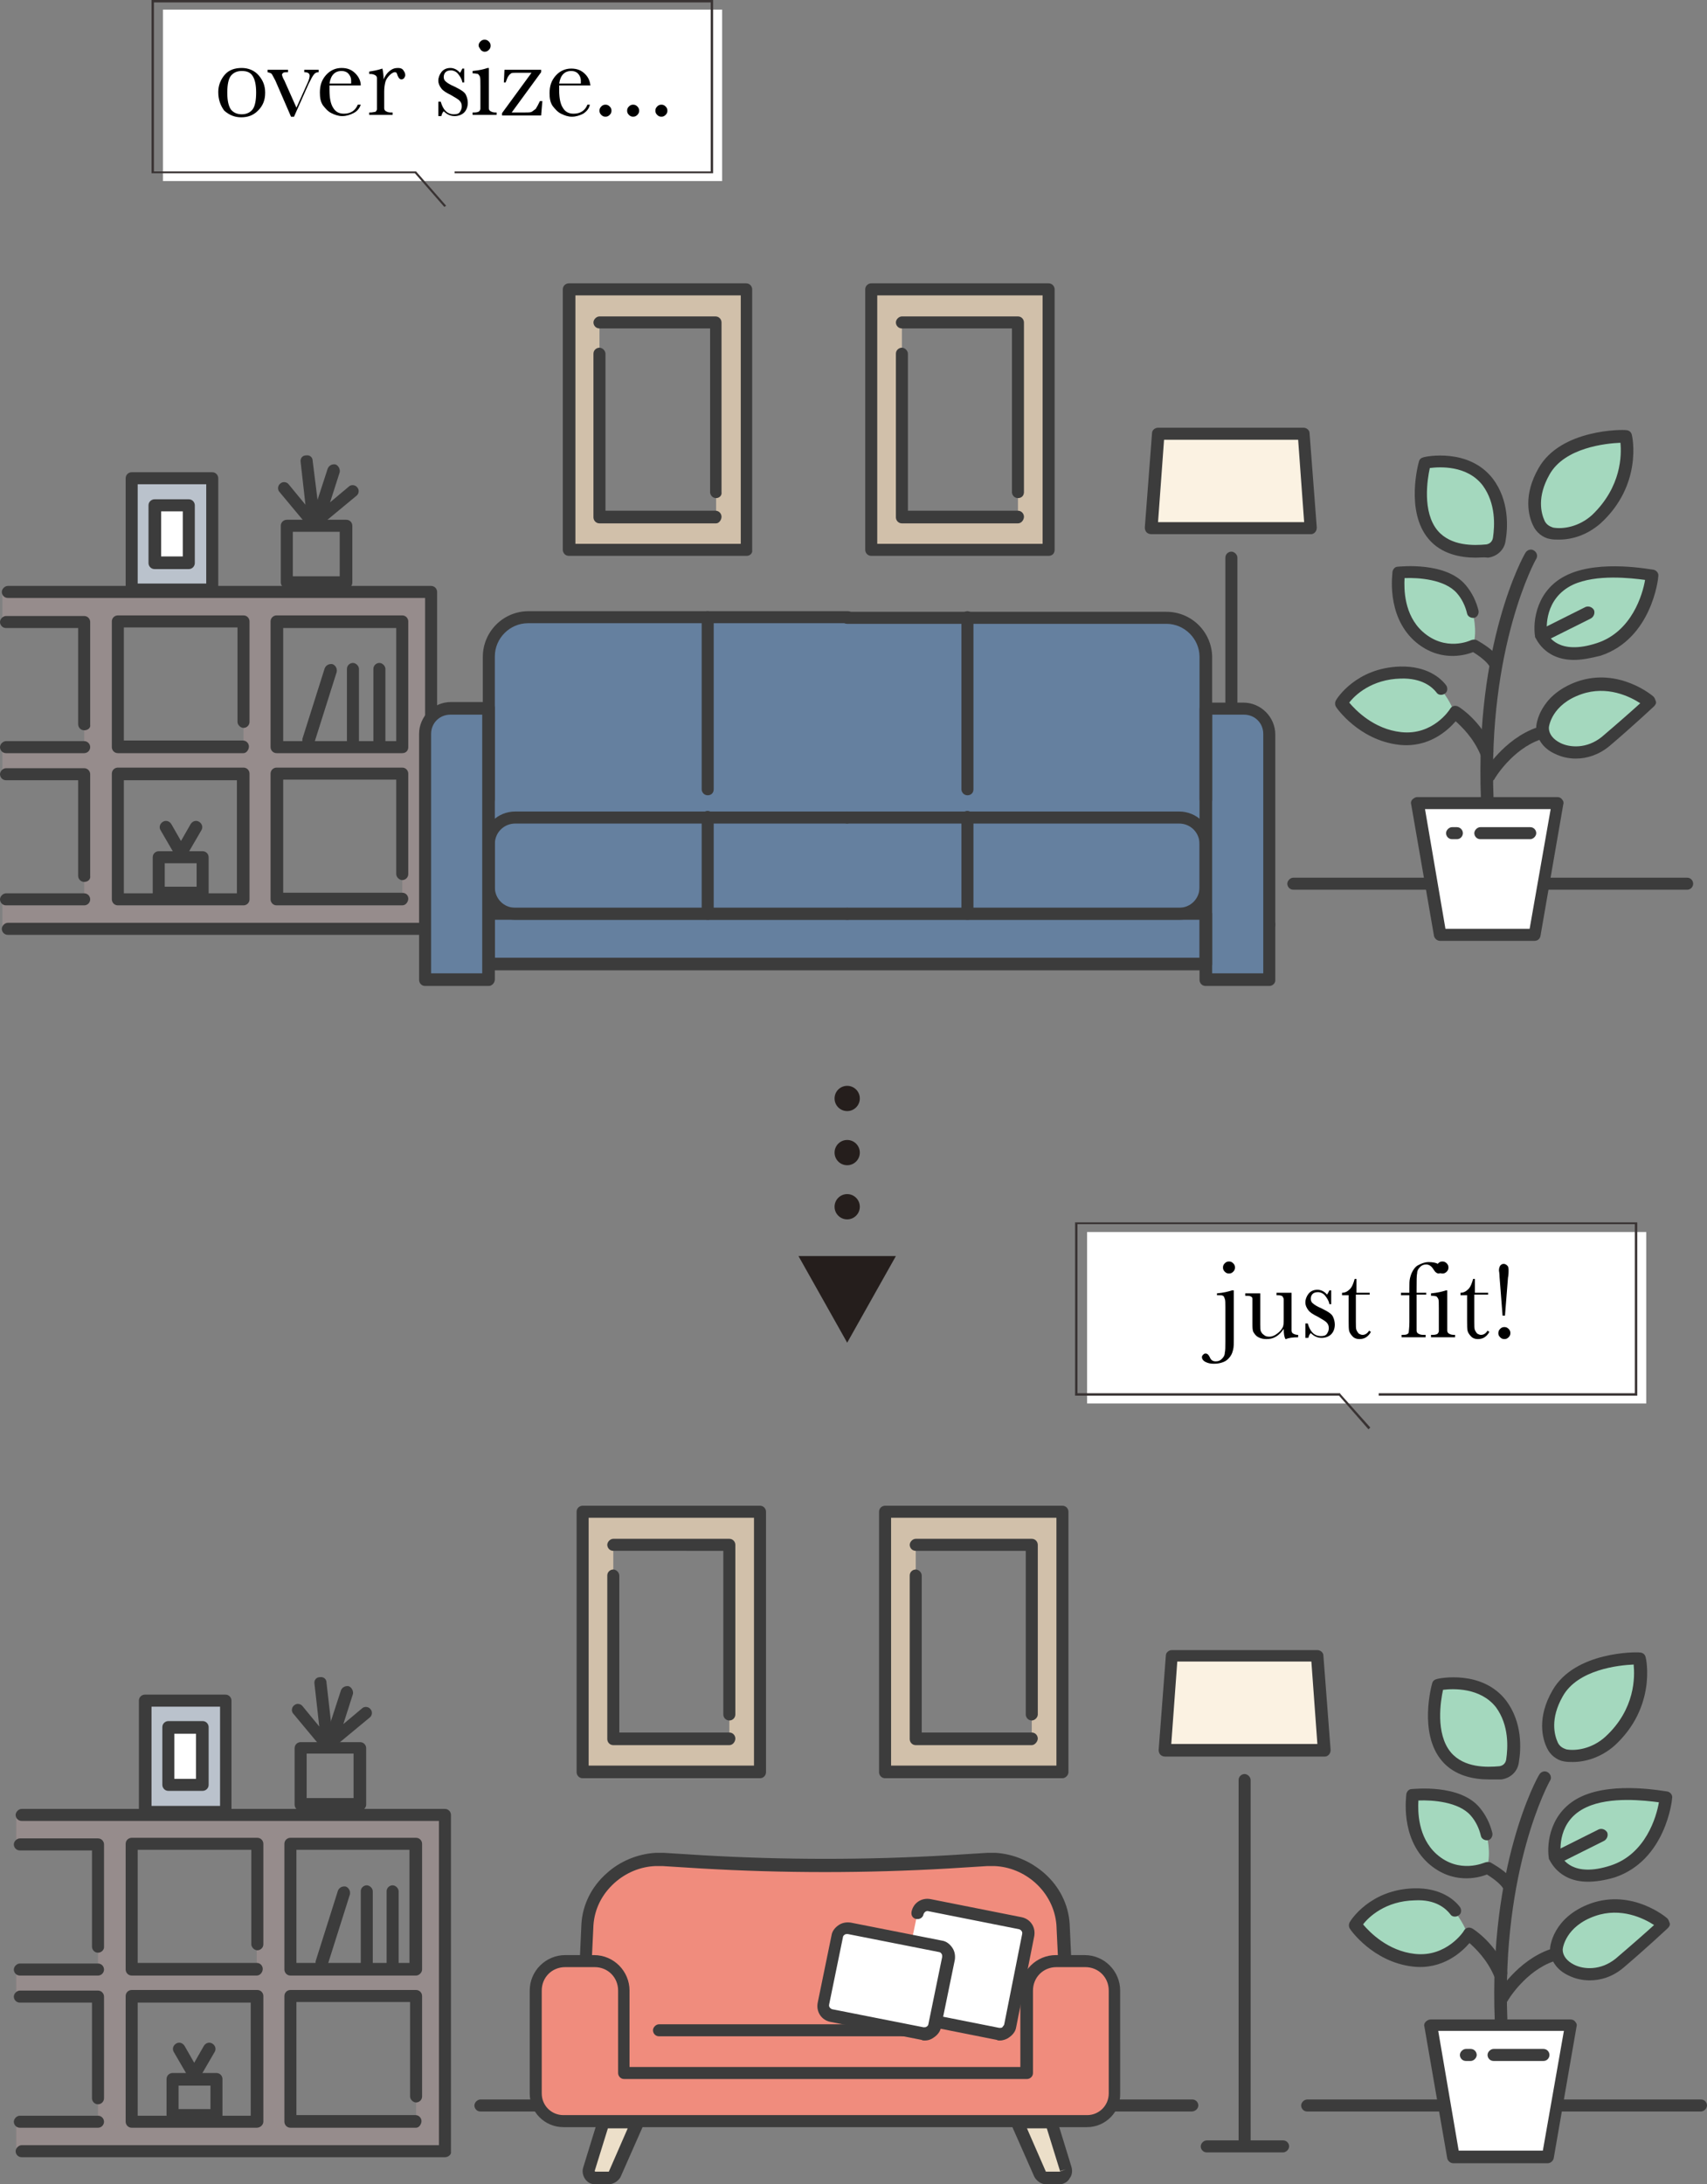 <?xml version="1.0" encoding="utf-8"?>
<!-- Generator: Adobe Illustrator 27.2.0, SVG Export Plug-In . SVG Version: 6.00 Build 0)  -->
<svg version="1.1" id="レイヤー_1" xmlns="http://www.w3.org/2000/svg" xmlns:xlink="http://www.w3.org/1999/xlink" x="0px"
	 y="0px" viewBox="0 0 283.9 363.1" style="enable-background:new 0 0 283.9 363.1;" xml:space="preserve">
<rect x="0" y="0" width="283.9" height="363.1" fill="#808080" stroke="none"/>
<style type="text/css">
	.st0{fill:#FFFFFF;}
	.st1{fill:#393333;}
	.st2{fill:#251E1C;}
	.st3{fill:#968C8C;}
	.st4{fill:#D1C0AA;}
	.st5{fill:#A4D8BE;}
	.st6{fill:#BAC2CC;}
	.st7{fill:#3C3C3C;}
	.st8{fill:#FBF2E2;}
	.st9{fill:#ECDFC9;}
	.st10{fill:#F08C7D;}
	.st11{fill:#65809F;}
</style>
<g>
	<rect x="27.1" y="1.6" class="st0" width="93" height="28.5"/>
	<polygon class="st1" points="73.9,34.4 69,28.8 25.2,28.8 25.2,0 118.6,0 118.6,28.8 75.6,28.8 75.6,28.5 118.2,28.5 118.2,0.4 
		25.6,0.4 25.6,28.5 69.2,28.5 69.2,28.5 74.2,34.2 	"/>
	<g>
		<path d="M36.3,15.3c0-1.1,0.4-2.1,1.1-2.9s1.7-1.1,2.8-1.1c1.1,0,2.1,0.4,2.8,1.2s1.1,1.7,1.1,2.9c0,1.3-0.4,2.2-1.2,3
			s-1.7,1.1-2.8,1.1c-1.1,0-2-0.4-2.8-1.1C36.7,17.6,36.3,16.6,36.3,15.3z M37.8,15.4c0,1.3,0.2,2.2,0.6,2.8c0.4,0.5,1,0.8,1.8,0.8
			c0.8,0,1.4-0.3,1.8-0.8c0.4-0.5,0.6-1.5,0.6-2.8c0-1.3-0.2-2.2-0.6-2.8c-0.4-0.6-1-0.8-1.8-0.8c-0.8,0-1.4,0.3-1.8,0.8
			C38,13.1,37.8,14.1,37.8,15.4z"/>
		<path d="M48.9,19.4h-0.5l-2.6-6c-0.3-0.6-0.5-0.9-0.6-1.1c-0.2-0.2-0.4-0.2-0.7-0.3v-0.4h3.4v0.4c-0.4,0-0.6,0-0.8,0.1
			c-0.1,0.1-0.2,0.2-0.2,0.3c0,0.1,0.1,0.5,0.4,1l2,4.5l1.8-4c0.3-0.6,0.4-1.1,0.4-1.3c0-0.4-0.3-0.6-0.9-0.6v-0.4H53v0.4
			c-0.3,0-0.6,0.1-0.8,0.4c-0.2,0.2-0.5,0.8-0.9,1.6L48.9,19.4z"/>
		<path d="M60,14.2h-5.2c0,0.4,0,0.6,0,0.8c0,1.3,0.2,2.3,0.6,2.9c0.4,0.7,1,1,1.8,1c1.1,0,1.9-0.5,2.3-1.5H60
			c-0.2,0.6-0.6,1.1-1.2,1.4c-0.6,0.3-1.2,0.5-1.9,0.5c-0.6,0-1.2-0.2-1.8-0.5c-0.6-0.3-1-0.8-1.4-1.3c-0.4-0.6-0.5-1.3-0.5-2.1
			c0-1.2,0.3-2.1,1-2.9s1.6-1.2,2.6-1.2c1,0,1.7,0.3,2.3,0.9S60,13.5,60,14.2z M58.4,13.8c0-0.1,0-0.3,0-0.4c0-0.5-0.2-0.9-0.5-1.2
			c-0.3-0.3-0.7-0.4-1.1-0.4c-1.1,0-1.8,0.7-2,2.1H58.4z"/>
		<path d="M63.8,13.2c0.2-0.5,0.5-1,1-1.4s0.9-0.5,1.4-0.5c0.4,0,0.7,0.1,0.9,0.4s0.3,0.5,0.3,0.8c0,0.2-0.1,0.3-0.2,0.5
			c-0.1,0.1-0.3,0.2-0.4,0.2c-0.3,0-0.5-0.2-0.7-0.7C66,12.1,65.9,12,65.7,12c-0.3,0-0.6,0.2-0.9,0.5s-0.6,0.7-0.7,1.1
			c-0.1,0.4-0.2,0.9-0.2,1.6v1.3c0,0.8,0,1.3,0,1.5c0,0.2,0.1,0.4,0.3,0.5s0.4,0.2,0.8,0.2h0.3v0.4h-3.9v-0.4h0.2
			c0.4,0,0.6-0.1,0.8-0.1c0.2-0.1,0.2-0.2,0.3-0.4c0-0.2,0-0.7,0-1.6v-2.1c0-0.8,0-1.3,0-1.5c0-0.2-0.1-0.4-0.3-0.5
			c-0.2-0.1-0.4-0.2-0.8-0.2h-0.2v-0.4c0.6-0.1,1.3-0.2,2.2-0.5C63.7,11.8,63.8,12.5,63.8,13.2z"/>
		<path d="M72.9,19.3v-2.4h0.4c0.4,1.4,1.1,2.1,2.2,2.1c0.5,0,0.8-0.1,1-0.4s0.3-0.6,0.3-0.9c0-0.4-0.1-0.7-0.4-1
			c-0.2-0.2-0.7-0.5-1.4-0.9c-0.8-0.4-1.3-0.7-1.6-1.1c-0.3-0.4-0.5-0.8-0.5-1.3c0-0.5,0.2-1,0.5-1.4s0.8-0.7,1.5-0.7
			c0.6,0,1.2,0.3,1.6,0.8c0.1-0.1,0.2-0.3,0.4-0.7h0.3v2.3h-0.3c-0.1-0.6-0.4-1-0.7-1.4c-0.3-0.4-0.8-0.6-1.2-0.6
			c-0.4,0-0.7,0.1-0.9,0.3c-0.2,0.2-0.3,0.5-0.3,0.8c0,0.3,0.1,0.6,0.4,0.8c0.2,0.2,0.7,0.5,1.4,0.8c1,0.5,1.7,0.9,1.9,1.4
			c0.2,0.4,0.3,0.9,0.3,1.3c0,0.6-0.2,1.2-0.6,1.6s-1,0.6-1.6,0.6c-0.7,0-1.3-0.3-1.8-0.8c-0.2,0.2-0.3,0.4-0.4,0.8H72.9z"/>
		<path d="M81.3,11.3v5.2c0,0.8,0,1.3,0,1.5c0,0.2,0.1,0.4,0.3,0.5s0.4,0.2,0.8,0.2h0.2v0.4h-4v-0.4h0.3c0.4,0,0.7-0.1,0.8-0.2
			c0.1-0.1,0.2-0.3,0.2-0.4c0-0.2,0-0.7,0-1.5v-2.3c0-0.9,0-1.4-0.1-1.6s-0.2-0.3-0.3-0.4c-0.1,0-0.4-0.1-0.7-0.1h-0.2v-0.4
			c1.1-0.1,1.9-0.3,2.5-0.5H81.3z M79.6,7.6c0-0.3,0.1-0.5,0.3-0.7s0.4-0.3,0.7-0.3s0.5,0.1,0.7,0.3s0.3,0.4,0.3,0.7
			c0,0.3-0.1,0.5-0.3,0.7s-0.4,0.3-0.7,0.3S80,8.4,79.9,8.2S79.6,7.8,79.6,7.6z"/>
		<path d="M83.5,19.1v-0.3l4.9-6.7h-2.7c-0.3,0-0.6,0-0.7,0.1s-0.3,0.2-0.4,0.4c-0.2,0.2-0.3,0.6-0.5,1.1h-0.3l0.1-2.1H90V12
			l-4.9,6.7h2c0.7,0,1.1,0,1.3-0.1c0.2-0.1,0.4-0.3,0.7-0.5c0.2-0.3,0.4-0.7,0.7-1.3h0.4l-0.2,2.4H83.5z"/>
		<path d="M98.2,14.2H93c0,0.4,0,0.6,0,0.8c0,1.3,0.2,2.3,0.6,2.9c0.4,0.7,1,1,1.8,1c1.1,0,1.9-0.5,2.3-1.5h0.4
			C98,18,97.6,18.5,97,18.9c-0.6,0.3-1.2,0.5-1.9,0.5c-0.6,0-1.2-0.2-1.8-0.5c-0.6-0.3-1-0.8-1.4-1.3c-0.4-0.6-0.5-1.3-0.5-2.1
			c0-1.2,0.3-2.1,1-2.9s1.6-1.2,2.6-1.2c1,0,1.7,0.3,2.3,0.9S98.1,13.5,98.2,14.2z M96.6,13.8c0-0.1,0-0.3,0-0.4
			c0-0.5-0.2-0.9-0.5-1.2c-0.3-0.3-0.7-0.4-1.1-0.4c-1.1,0-1.8,0.7-2,2.1H96.6z"/>
		<path d="M99.7,18.4c0-0.3,0.1-0.5,0.3-0.7c0.2-0.2,0.4-0.3,0.7-0.3c0.3,0,0.5,0.1,0.7,0.3c0.2,0.2,0.3,0.4,0.3,0.7
			c0,0.3-0.1,0.5-0.3,0.7c-0.2,0.2-0.4,0.3-0.7,0.3c-0.3,0-0.5-0.1-0.7-0.3C99.8,18.9,99.7,18.7,99.7,18.4z"/>
		<path d="M104.3,18.4c0-0.3,0.1-0.5,0.3-0.7c0.2-0.2,0.4-0.3,0.7-0.3c0.3,0,0.5,0.1,0.7,0.3c0.2,0.2,0.3,0.4,0.3,0.7
			c0,0.3-0.1,0.5-0.3,0.7c-0.2,0.2-0.4,0.3-0.7,0.3c-0.3,0-0.5-0.1-0.7-0.3C104.4,18.9,104.3,18.7,104.3,18.4z"/>
		<path d="M109,18.4c0-0.3,0.1-0.5,0.3-0.7c0.2-0.2,0.4-0.3,0.7-0.3c0.3,0,0.5,0.1,0.7,0.3c0.2,0.2,0.3,0.4,0.3,0.7
			c0,0.3-0.1,0.5-0.3,0.7c-0.2,0.2-0.4,0.3-0.7,0.3c-0.3,0-0.5-0.1-0.7-0.3C109.1,18.9,109,18.7,109,18.4z"/>
	</g>
</g>
<g>
	<rect x="180.8" y="204.8" class="st0" width="93" height="28.5"/>
	<polygon class="st1" points="227.6,237.6 222.7,232 178.8,232 178.8,203.2 272.3,203.2 272.3,232 229.3,232 229.3,231.6 
		271.9,231.6 271.9,203.5 179.2,203.5 179.2,231.6 222.9,231.6 222.9,231.7 227.9,237.3 	"/>
	<g>
		<path d="M205.2,214.5v8c0,0.8,0,1.4-0.1,1.8c-0.1,0.4-0.2,0.8-0.5,1.2c-0.3,0.4-0.6,0.7-1.1,0.9s-1,0.3-1.6,0.3
			c-0.6,0-1-0.1-1.4-0.3s-0.6-0.5-0.6-0.8c0-0.2,0.1-0.3,0.2-0.4c0.1-0.1,0.2-0.2,0.4-0.2c0.3,0,0.5,0.2,0.7,0.6
			c0.2,0.5,0.5,0.7,1,0.7c0.4,0,0.7-0.1,1-0.4s0.5-0.6,0.5-1c0.1-0.4,0.1-1,0.1-1.9v-5.7c0-0.7,0-1.2-0.1-1.4
			c-0.1-0.2-0.1-0.4-0.3-0.5s-0.4-0.1-0.8-0.1h-0.2V215c1.1-0.1,1.9-0.3,2.5-0.5H205.2z M203.4,210.7c0-0.3,0.1-0.5,0.3-0.7
			c0.2-0.2,0.4-0.3,0.7-0.3c0.3,0,0.5,0.1,0.7,0.3s0.3,0.4,0.3,0.7c0,0.3-0.1,0.5-0.3,0.7c-0.2,0.2-0.4,0.3-0.7,0.3
			c-0.3,0-0.5-0.1-0.7-0.3C203.5,211.2,203.4,211,203.4,210.7z"/>
		<path d="M214.8,214.8v4.9c0,0.8,0,1.3,0,1.5c0,0.2,0.1,0.4,0.3,0.5s0.4,0.2,0.8,0.2v0.4c-0.9,0-1.6,0.1-2,0.3h-0.1
			c-0.2-0.3-0.3-0.9-0.3-1.7c-0.4,0.6-0.8,1-1.3,1.3s-1,0.4-1.6,0.4c-0.5,0-0.9-0.1-1.3-0.3c-0.4-0.2-0.6-0.5-0.8-0.8
			s-0.2-0.8-0.2-1.5v-2.5c0-0.9,0-1.4,0-1.6c0-0.2-0.1-0.3-0.3-0.4c-0.2-0.1-0.5-0.1-0.9-0.1v-0.4h2.5v5.2c0,0.5,0,0.9,0.1,1.1
			c0.1,0.2,0.2,0.4,0.5,0.6c0.2,0.2,0.5,0.3,0.9,0.3c0.5,0,0.9-0.2,1.3-0.5c0.4-0.3,0.7-0.6,0.9-1c0.2-0.3,0.2-0.8,0.2-1.5v-1.7
			c0-0.8,0-1.3,0-1.5c0-0.2-0.1-0.3-0.2-0.5c-0.1-0.1-0.4-0.2-0.8-0.2h-0.2v-0.4H214.8z"/>
		<path d="M217.1,222.5V220h0.4c0.4,1.4,1.1,2.1,2.2,2.1c0.5,0,0.8-0.1,1-0.4s0.3-0.6,0.3-0.9c0-0.4-0.1-0.7-0.4-1
			c-0.2-0.2-0.7-0.5-1.4-0.9c-0.8-0.4-1.3-0.7-1.6-1.1c-0.3-0.4-0.5-0.8-0.5-1.3c0-0.5,0.2-1,0.5-1.4s0.8-0.7,1.5-0.7
			c0.6,0,1.2,0.3,1.6,0.8c0.1-0.1,0.2-0.3,0.4-0.7h0.3v2.3h-0.3c-0.1-0.6-0.4-1-0.7-1.4c-0.3-0.4-0.8-0.6-1.2-0.6
			c-0.4,0-0.7,0.1-0.9,0.3c-0.2,0.2-0.3,0.5-0.3,0.8c0,0.3,0.1,0.6,0.4,0.8c0.2,0.2,0.7,0.5,1.4,0.8c1,0.5,1.7,0.9,1.9,1.4
			c0.2,0.4,0.3,0.9,0.3,1.3c0,0.6-0.2,1.2-0.6,1.6s-1,0.6-1.6,0.6c-0.7,0-1.3-0.3-1.8-0.8c-0.2,0.2-0.3,0.4-0.4,0.8H217.1z"/>
		<path d="M227.7,215.2h-2.2v4.5c0,0.7,0,1.2,0.1,1.4c0.1,0.2,0.2,0.4,0.4,0.6c0.2,0.1,0.4,0.2,0.6,0.2c0.4,0,0.8-0.2,1.1-0.7
			l0.3,0.2c-0.2,0.4-0.5,0.7-0.8,0.9s-0.7,0.3-1.1,0.3c-0.4,0-0.8-0.1-1.1-0.4c-0.3-0.3-0.5-0.6-0.6-0.9c-0.1-0.3-0.1-1-0.1-1.8
			v-4.2h-1.1v-0.4c0.5,0,0.9-0.2,1.3-0.6c0.4-0.4,0.6-1,0.8-1.7h0.3v2.3h2.2V215.2z"/>
		<path d="M237.2,214.8v0.4h-1.6v4.5c0,0.8,0,1.3,0,1.5c0,0.2,0.1,0.4,0.3,0.5s0.4,0.2,0.8,0.2h0.4v0.4h-4v-0.4c0.4,0,0.7,0,0.9-0.1
			c0.2-0.1,0.3-0.2,0.3-0.4c0-0.2,0.1-0.7,0.1-1.6v-4.5h-1.4v-0.4h1.4v-0.7c0-0.8,0-1.3,0.1-1.7c0.1-0.4,0.2-0.8,0.5-1.3
			s0.6-0.8,1.1-1c0.4-0.2,0.9-0.4,1.5-0.4c0.7,0,1.3,0.1,1.7,0.4s0.6,0.6,0.6,0.9c0,0.2-0.1,0.3-0.2,0.4c-0.1,0.1-0.3,0.2-0.4,0.2
			c-0.3,0-0.6-0.2-0.9-0.7c-0.3-0.5-0.7-0.8-1.2-0.8c-0.4,0-0.7,0.1-1,0.4c-0.3,0.3-0.5,0.6-0.5,1c-0.1,0.4-0.1,1.3-0.1,2.7v0.6
			H237.2z"/>
		<path d="M240.7,214.5v5.2c0,0.8,0,1.3,0,1.5c0,0.2,0.1,0.4,0.3,0.5s0.4,0.2,0.8,0.2h0.2v0.4h-4v-0.4h0.3c0.4,0,0.7-0.1,0.8-0.2
			c0.1-0.1,0.2-0.3,0.2-0.4c0-0.2,0-0.7,0-1.5v-2.3c0-0.9,0-1.4-0.1-1.6s-0.2-0.3-0.3-0.4c-0.1,0-0.4-0.1-0.7-0.1H238V215
			c1.1-0.1,1.9-0.3,2.5-0.5H240.7z M238.9,210.7c0-0.3,0.1-0.5,0.3-0.7s0.4-0.3,0.7-0.3s0.5,0.1,0.7,0.3s0.3,0.4,0.3,0.7
			c0,0.3-0.1,0.5-0.3,0.7s-0.4,0.3-0.7,0.3s-0.5-0.1-0.7-0.3S238.9,211,238.9,210.7z"/>
		<path d="M247.4,215.2h-2.2v4.5c0,0.7,0,1.2,0.1,1.4c0.1,0.2,0.2,0.4,0.4,0.6c0.2,0.1,0.4,0.2,0.6,0.2c0.4,0,0.8-0.2,1.1-0.7
			l0.3,0.2c-0.2,0.4-0.5,0.7-0.8,0.9s-0.7,0.3-1.1,0.3c-0.4,0-0.8-0.1-1.1-0.4c-0.3-0.3-0.5-0.6-0.6-0.9c-0.1-0.3-0.1-1-0.1-1.8
			v-4.2h-1.1v-0.4c0.5,0,0.9-0.2,1.3-0.6c0.4-0.4,0.6-1,0.8-1.7h0.3v2.3h2.2V215.2z"/>
		<path d="M249.2,221.6c0-0.3,0.1-0.5,0.3-0.7c0.2-0.2,0.4-0.3,0.7-0.3c0.3,0,0.5,0.1,0.7,0.3c0.2,0.2,0.3,0.4,0.3,0.7
			c0,0.3-0.1,0.5-0.3,0.7c-0.2,0.2-0.4,0.3-0.7,0.3c-0.3,0-0.5-0.1-0.7-0.3C249.2,222,249.2,221.8,249.2,221.6z M250.3,218.7h-0.4
			l-0.5-6.4c0-0.6-0.1-1-0.1-1.1c0-0.4,0.1-0.6,0.2-0.8c0.2-0.2,0.3-0.3,0.6-0.3c0.2,0,0.4,0.1,0.6,0.3c0.2,0.2,0.2,0.5,0.2,0.9
			c0,0.2,0,0.6-0.1,1.1L250.3,218.7z"/>
	</g>
</g>
<g>
	<polygon class="st2" points="132.8,208.8 149,208.8 140.9,223.2 	"/>
	<g>
		<circle class="st2" cx="140.9" cy="182.6" r="2.1"/>
		<circle class="st2" cx="140.9" cy="191.6" r="2.1"/>
		<circle class="st2" cx="140.9" cy="200.6" r="2.1"/>
	</g>
</g>
<g>
	<path class="st3" d="M0.4,98.4v4.9H14v17.1v3.8H0.4v4.5H14v16.9v3.9H0.4v4.9h71.4v-56H0.4z M40.5,149.5H19.6v-20.9h20.9V149.5z
		 M40.5,120v4.2H19.6v-20.9h20.9V120z M66.9,145.4v4.1H46v-20.9h20.9V145.4z M66.9,124.2H46v-20.9h20.9V124.2z"/>
	<path class="st4" d="M94.6,48.1v43.3h29.5V48.1H94.6z M119.1,81.8v4.1H99.7V58.8v-5.2h19.3V81.8z"/>
	<path class="st4" d="M144.9,48.1v43.3h29.5V48.1H144.9z M169.3,81.8v4.1H150V58.8v-5.2h19.3V81.8z"/>
	<g>
		<path class="st5" d="M258,88.6c-0.9-0.2-1.7-0.8-2.1-1.6c-0.7-1.6-1.5-4.6,0.8-8.6c3.4-6,13.6-5.8,13.6-5.8s1.7,7.6-4.9,13.7
			C262.6,88.8,259.5,88.9,258,88.6z"/>
		<path class="st5" d="M247.3,91.5c1-0.1,1.9-0.9,2-2c0.4-2.2,0.5-6.2-1.9-9.5c-3.6-4.7-10.5-3.2-10.5-3.2s-2.2,7.8,1.4,12
			C240.8,91.8,245,91.8,247.3,91.5z"/>
		<path class="st5" d="M256.3,105.5c0,0-1.1-6.5,5-9.2c5.2-2.4,13.6-0.7,13.6-0.7s-0.9,9.7-8.9,12.3
			C258,110.5,256.3,105.5,256.3,105.5z"/>
		<path class="st5" d="M256.6,120.9c0,0,0.3-4.5,6.1-6.6c6.4-2.3,11.7,2.3,11.7,2.3s-3.3,3.2-7.4,6.5
			C262.6,126.9,256.5,124.5,256.6,120.9z"/>
		<path class="st5" d="M245,107.2c0,0-4.8,2.4-9.2-1.5c-4.4-4-3.2-10.6-3.2-10.6s7.4-0.9,10.4,2.8c1.1,1.3,1.6,2.7,1.9,3.8
			C244.9,101.7,245.8,104.9,245,107.2z"/>
		<path class="st5" d="M241.8,118.4c0,0-3.2,5-9.2,4.3c-6.2-0.7-9.7-5.9-9.7-5.9s3-4.9,9.9-5.1c3.9-0.1,5.9,1.6,6.8,2.7
			C239.5,114.6,241.1,116.1,241.8,118.4z"/>
	</g>
	<g>
		<rect x="21.9" y="79.5" class="st6" width="13.4" height="18.5"/>
		<path class="st7" d="M35.3,99H21.9c-0.6,0-1-0.5-1-1V79.5c0-0.6,0.5-1,1-1h13.4c0.6,0,1,0.5,1,1V98C36.3,98.6,35.9,99,35.3,99z
			 M22.9,97h11.4V80.5H22.9V97z"/>
	</g>
	<path class="st7" d="M280.6,147.9h-65.5c-0.6,0-1-0.5-1-1s0.5-1,1-1h65.5c0.6,0,1,0.5,1,1S281.2,147.9,280.6,147.9z"/>
	<g>
		<rect x="25.7" y="84" class="st0" width="5.7" height="9.6"/>
		<path class="st7" d="M31.4,94.6h-5.7c-0.6,0-1-0.5-1-1V84c0-0.6,0.5-1,1-1h5.7c0.6,0,1,0.5,1,1v9.6C32.4,94.1,32,94.6,31.4,94.6z
			 M26.8,92.5h3.6V85h-3.6V92.5z"/>
	</g>
	<g>
		<path class="st7" d="M259.3,89.7c-0.5,0-1,0-1.5-0.1c-1.2-0.2-2.3-1.1-2.8-2.2c-0.8-1.6-1.7-5.1,0.9-9.6c3.7-6.5,14-6.4,14.5-6.3
			c0.5,0,0.9,0.3,1,0.8c0.1,0.3,1.8,8.3-5.2,14.7C263.9,89,261.4,89.7,259.3,89.7z M269.5,73.6c-2.4,0.1-9.3,0.8-11.8,5.3
			c-2.1,3.7-1.4,6.4-0.8,7.7c0.3,0.6,0.8,0.9,1.4,1.1l0,0c1.6,0.3,4.3-0.1,6.5-2.1C269.7,80.9,269.7,75.6,269.5,73.6z"/>
		<path class="st7" d="M245.4,92.7c-2.5,0-5.7-0.6-7.8-3.1c-3.9-4.6-1.7-12.6-1.6-12.9c0.1-0.4,0.4-0.6,0.8-0.7
			c0.3-0.1,7.5-1.6,11.5,3.6c2.7,3.6,2.5,8,2.1,10.3c-0.2,1.5-1.4,2.6-2.9,2.8l0,0C246.8,92.6,246.1,92.7,245.4,92.7z M247.3,91.5
			L247.3,91.5L247.3,91.5z M237.8,77.8c-0.4,1.8-1.3,7.3,1.3,10.4c2.2,2.6,6,2.5,8.1,2.3l0,0c0.6-0.1,1-0.5,1.1-1.1
			c0.3-2,0.5-5.7-1.7-8.7C244,77.3,239.4,77.6,237.8,77.8z"/>
		<path class="st7" d="M261.8,109.7c-5.1,0-6.4-3.8-6.5-3.8c0,0,0-0.1,0-0.1c-0.4-2.5,0.2-7.9,5.5-10.3c5.5-2.5,13.8-0.8,14.2-0.8
			c0.5,0.1,0.9,0.6,0.8,1.1c0,0.4-1.1,10.4-9.6,13.2C264.6,109.4,263.1,109.7,261.8,109.7z M257.3,105.2c0.2,0.5,1.9,3.8,8.3,1.7
			c5.8-1.9,7.6-8.1,8-10.5c-2.3-0.3-8.1-1-12,0.8C256.8,99.5,257.2,104.5,257.3,105.2z"/>
		<path class="st7" d="M262.1,126.1c-1.3,0-2.5-0.3-3.5-0.8c-2-0.9-3.1-2.6-3.1-4.4c0,0,0,0,0-0.1c0-0.2,0.4-5.2,6.8-7.5
			c6.9-2.4,12.5,2.3,12.7,2.5c0.2,0.2,0.3,0.5,0.4,0.8s-0.1,0.6-0.3,0.8c0,0-3.4,3.2-7.4,6.6C265.9,125.5,263.9,126.1,262.1,126.1z
			 M257.6,121c0,1,0.7,1.9,1.9,2.5c1.6,0.8,4.4,1,6.9-1c2.7-2.3,5.2-4.5,6.4-5.6c-1.7-1.1-5.5-3-9.8-1.5
			C258.1,117.1,257.6,120.7,257.6,121z"/>
		<path class="st7" d="M248.5,111.1c-0.3,0-0.6-0.2-0.8-0.4c-0.6-0.9-1.9-1.8-2.7-2.3c-1.5,0.6-5.8,1.7-9.8-1.9
			c-4.7-4.3-3.6-11.2-3.6-11.5c0.1-0.4,0.4-0.8,0.9-0.8c0.3,0,8-0.9,11.3,3.1c1,1.2,1.7,2.6,2.1,4.2c0.1,0.5-0.2,1.1-0.7,1.2
			c-0.5,0.1-1.1-0.2-1.2-0.7c-0.3-1.3-0.9-2.5-1.7-3.4c-2-2.3-6.4-2.6-8.7-2.5c-0.1,1.8-0.1,6.1,3,8.9c3.8,3.4,7.9,1.5,8.1,1.4
			c0.3-0.1,0.6-0.1,0.9,0c0.1,0.1,2.7,1.4,3.9,3.2c0.3,0.5,0.2,1.1-0.3,1.4C248.9,111,248.7,111.1,248.5,111.1z"/>
		<path class="st7" d="M247.1,126c-0.4,0-0.8-0.2-0.9-0.6c-1.2-2.8-3.1-4.6-4.1-5.5c-1.3,1.5-4.5,4.5-9.5,3.9
			c-6.6-0.8-10.3-6.1-10.4-6.3c-0.2-0.3-0.2-0.8,0-1.1c0.1-0.2,3.3-5.4,10.7-5.6c4.4-0.1,6.7,1.9,7.6,3.1c0.3,0.4,0.3,1.1-0.2,1.4
			c-0.4,0.3-1.1,0.3-1.4-0.2c-0.7-0.9-2.4-2.4-5.9-2.3c-4.9,0.1-7.7,2.8-8.6,4c1.1,1.3,4.1,4.4,8.6,4.9c5.3,0.6,8.1-3.7,8.2-3.9
			c0.3-0.5,0.9-0.6,1.4-0.3c0.2,0.1,3.8,2.4,5.7,7c0.2,0.5,0,1.1-0.5,1.3C247.4,125.9,247.2,126,247.1,126z"/>
		<path class="st7" d="M247.3,133.8c-0.5,0-1-0.4-1-1c-1-25.8,7-40.3,7.4-40.9c0.3-0.5,0.9-0.7,1.4-0.4c0.5,0.3,0.7,0.9,0.4,1.4
			c-0.1,0.1-8.1,14.6-7.1,39.8C248.4,133.3,248,133.7,247.3,133.8C247.4,133.8,247.4,133.8,247.3,133.8z"/>
		<path class="st7" d="M247.6,130c-0.2,0-0.4,0-0.5-0.1c-0.5-0.3-0.6-0.9-0.4-1.4c0.1-0.2,3.4-5.7,9-7.6c0.5-0.2,1.1,0.1,1.3,0.7
			c0.2,0.5-0.1,1.1-0.7,1.3c-4.8,1.6-7.8,6.6-7.8,6.7C248.3,129.8,247.9,130,247.6,130z"/>
	</g>
	<g>
		<polygon class="st8" points="218,87.8 191.5,87.8 192.7,72.1 216.9,72.1 		"/>
		<path class="st7" d="M218,88.8h-26.5c-0.3,0-0.6-0.1-0.8-0.3s-0.3-0.5-0.3-0.8l1.2-15.7c0-0.5,0.5-0.9,1-0.9h24.2
			c0.5,0,1,0.4,1,0.9l1.2,15.7c0,0.3-0.1,0.6-0.3,0.8S218.3,88.8,218,88.8z M192.6,86.8h24.3l-1-13.7h-22.3L192.6,86.8z"/>
	</g>
	<g>
		<path class="st7" d="M204.8,154.1c-0.6,0-1-0.5-1-1V92.7c0-0.6,0.5-1,1-1s1,0.5,1,1v60.4C205.8,153.6,205.3,154.1,204.8,154.1z"/>
		<path class="st7" d="M211.1,154.7h-12.7c-0.6,0-1-0.5-1-1s0.5-1,1-1h12.7c0.6,0,1,0.5,1,1S211.7,154.7,211.1,154.7z"/>
	</g>
	<g>
		<path class="st7" d="M169.3,82.8c-0.6,0-1-0.5-1-1V54.6H150c-0.6,0-1-0.5-1-1s0.5-1,1-1h19.3c0.6,0,1,0.5,1,1v28.2
			C170.3,82.4,169.9,82.8,169.3,82.8z"/>
		<path class="st7" d="M169.3,87H150c-0.6,0-1-0.5-1-1V58.8c0-0.6,0.5-1,1-1s1,0.5,1,1v26.1h18.3c0.6,0,1,0.5,1,1S169.9,87,169.3,87
			z"/>
		<path class="st7" d="M174.4,92.4h-29.5c-0.6,0-1-0.5-1-1V48.1c0-0.6,0.5-1,1-1h29.5c0.6,0,1,0.5,1,1v43.3
			C175.4,92,175,92.4,174.4,92.4z M145.9,90.4h27.5V49.1h-27.5V90.4z"/>
	</g>
	<g>
		<path class="st7" d="M119.1,82.8c-0.6,0-1-0.5-1-1V54.6H99.7c-0.6,0-1-0.5-1-1s0.5-1,1-1h19.3c0.6,0,1,0.5,1,1v28.2
			C120.1,82.4,119.6,82.8,119.1,82.8z"/>
		<path class="st7" d="M119.1,87H99.7c-0.6,0-1-0.5-1-1V58.8c0-0.6,0.5-1,1-1s1,0.5,1,1v26.1h18.3c0.6,0,1,0.5,1,1
			S119.6,87,119.1,87z"/>
		<path class="st7" d="M124.2,92.4H94.6c-0.6,0-1-0.5-1-1V48.1c0-0.6,0.5-1,1-1h29.5c0.6,0,1,0.5,1,1v43.3
			C125.2,92,124.7,92.4,124.2,92.4z M95.7,90.4h27.5V49.1H95.7V90.4z"/>
	</g>
	<path class="st7" d="M71.8,155.4H1.3c-0.6,0-1-0.5-1-1s0.5-1,1-1h69.4V99.4H1.3c-0.6,0-1-0.5-1-1s0.5-1,1-1h70.4c0.6,0,1,0.5,1,1
		v56C72.8,154.9,72.4,155.4,71.8,155.4z"/>
	<path class="st7" d="M66.9,125.2H46c-0.6,0-1-0.5-1-1v-20.9c0-0.6,0.5-1,1-1h20.9c0.6,0,1,0.5,1,1v20.9
		C67.9,124.8,67.5,125.2,66.9,125.2z M47.1,123.2h18.8v-18.8H47.1V123.2z"/>
	<path class="st7" d="M66.9,150.5H46c-0.6,0-1-0.5-1-1v-20.9c0-0.6,0.5-1,1-1h20.9c0.6,0,1,0.5,1,1v16.7c0,0.6-0.5,1-1,1s-1-0.5-1-1
		v-15.7H47.1v18.8h19.8c0.6,0,1,0.5,1,1S67.5,150.5,66.9,150.5z"/>
	<path class="st7" d="M40.5,125.2H19.6c-0.6,0-1-0.5-1-1v-20.9c0-0.6,0.5-1,1-1h20.9c0.6,0,1,0.5,1,1V120c0,0.6-0.5,1-1,1
		s-1-0.5-1-1v-15.7H20.6v18.8h19.8c0.6,0,1,0.5,1,1S41,125.2,40.5,125.2z"/>
	<path class="st7" d="M40.5,150.5H19.6c-0.6,0-1-0.5-1-1v-20.9c0-0.6,0.5-1,1-1h20.9c0.6,0,1,0.5,1,1v20.9
		C41.5,150.1,41,150.5,40.5,150.5z M20.6,148.5h18.8v-18.8H20.6V148.5z"/>
	<path class="st7" d="M14,125.2H1c-0.6,0-1-0.5-1-1s0.5-1,1-1h13c0.6,0,1,0.5,1,1S14.6,125.2,14,125.2z"/>
	<path class="st7" d="M14,121.4c-0.6,0-1-0.5-1-1v-16H1c-0.6,0-1-0.5-1-1s0.5-1,1-1h13c0.6,0,1,0.5,1,1v17.1
		C15.1,121,14.6,121.4,14,121.4z"/>
	<path class="st7" d="M14,150.5H1c-0.6,0-1-0.5-1-1s0.5-1,1-1h13c0.6,0,1,0.5,1,1S14.6,150.5,14,150.5z"/>
	<path class="st7" d="M14,146.6c-0.6,0-1-0.5-1-1v-15.9H1c-0.6,0-1-0.5-1-1s0.5-1,1-1h13c0.6,0,1,0.5,1,1v16.9
		C15.1,146.2,14.6,146.6,14,146.6z"/>
	<g>
		<polygon class="st0" points="255.2,155.4 239.5,155.4 235.7,133.5 259,133.5 		"/>
		<path class="st7" d="M255.2,156.4h-15.7c-0.5,0-0.9-0.4-1-0.8l-3.8-21.9c-0.1-0.3,0-0.6,0.2-0.8c0.2-0.2,0.5-0.4,0.8-0.4H259
			c0.3,0,0.6,0.1,0.8,0.4c0.2,0.2,0.3,0.5,0.2,0.8l-3.8,21.9C256.1,156.1,255.7,156.4,255.2,156.4z M240.4,154.4h14l3.5-19.9h-20.9
			L240.4,154.4z"/>
	</g>
	<path class="st7" d="M51.3,124.1c-0.1,0-0.2,0-0.3,0c-0.5-0.2-0.8-0.7-0.7-1.3l3.7-11.7c0.2-0.5,0.7-0.8,1.3-0.7
		c0.5,0.2,0.8,0.7,0.7,1.3l-3.7,11.7C52.1,123.9,51.7,124.1,51.3,124.1z"/>
	<path class="st7" d="M58.7,124.4c-0.6,0-1-0.5-1-1v-12.2c0-0.6,0.5-1,1-1s1,0.5,1,1v12.2C59.7,124,59.3,124.4,58.7,124.4z"/>
	<path class="st7" d="M63.1,124.4c-0.6,0-1-0.5-1-1v-12.2c0-0.6,0.5-1,1-1s1,0.5,1,1v12.2C64.1,124,63.6,124.4,63.1,124.4z"/>
	<g>
		<path class="st7" d="M33.7,149.5h-7.3c-0.6,0-1-0.5-1-1v-6c0-0.6,0.5-1,1-1h7.3c0.6,0,1,0.5,1,1v6C34.8,149,34.3,149.5,33.7,149.5
			z M27.4,147.4h5.3v-3.9h-5.3V147.4z"/>
		<path class="st7" d="M30.1,142.8c-0.4,0-0.7-0.2-0.9-0.5l-2.5-4.3c-0.3-0.5-0.1-1.1,0.4-1.4c0.5-0.3,1.1-0.1,1.4,0.4l1.6,2.8
			l1.6-2.8c0.3-0.5,0.9-0.7,1.4-0.4c0.5,0.3,0.7,0.9,0.4,1.4l-2.5,4.3C30.8,142.6,30.4,142.8,30.1,142.8z"/>
	</g>
	<path class="st7" d="M57.6,97.8h-9.9c-0.6,0-1-0.5-1-1v-9.4c0-0.6,0.5-1,1-1h9.9c0.6,0,1,0.5,1,1v9.4
		C58.6,97.4,58.2,97.8,57.6,97.8z M48.7,95.8h7.8v-7.4h-7.8V95.8z"/>
	<g>
		<path class="st7" d="M52.3,88.2c-0.3,0-0.6-0.1-0.8-0.4l-5-6c-0.4-0.4-0.3-1.1,0.1-1.4c0.4-0.4,1.1-0.3,1.4,0.1l2.8,3.4l-0.8-7.1
			c-0.1-0.6,0.3-1.1,0.9-1.1c0.6-0.1,1.1,0.3,1.1,0.9L53.3,87c0.1,0.4-0.2,0.9-0.6,1.1C52.6,88.1,52.4,88.2,52.3,88.2z"/>
		<path class="st7" d="M52.8,87.6c-0.2,0-0.4-0.1-0.6-0.2c-0.4-0.3-0.5-0.7-0.4-1.2l2.7-8.3c0.2-0.5,0.7-0.8,1.3-0.7
			c0.5,0.2,0.8,0.8,0.7,1.3l-1.6,5l3.1-2.6c0.4-0.4,1.1-0.3,1.4,0.1c0.4,0.4,0.3,1.1-0.1,1.4l-5.8,4.8C53.2,87.5,53,87.6,52.8,87.6z
			"/>
	</g>
	<path class="st7" d="M256.9,106.5c-0.4,0-0.7-0.2-0.9-0.6c-0.2-0.5,0-1.1,0.5-1.4l7.2-3.6c0.5-0.2,1.1,0,1.4,0.5
		c0.2,0.5,0,1.1-0.5,1.4l-7.2,3.6C257.2,106.5,257,106.5,256.9,106.5z"/>
	<g>
		<path class="st7" d="M254.5,139.5h-8.3c-0.6,0-1-0.5-1-1s0.5-1,1-1h8.3c0.6,0,1,0.5,1,1S255,139.5,254.5,139.5z"/>
		<path class="st7" d="M242.3,139.5h-0.8c-0.6,0-1-0.5-1-1s0.5-1,1-1h0.8c0.6,0,1,0.5,1,1S242.9,139.5,242.3,139.5z"/>
	</g>
</g>
<g>
	<path class="st3" d="M2.7,301.6v4.9h13.6v17.1v3.8H2.7v4.5h13.6v16.9v3.9H2.7v4.9H74v-56H2.7z M42.7,352.7H21.9v-20.9h20.9V352.7z
		 M42.7,323.2v4.2H21.9v-20.9h20.9V323.2z M69.2,348.5v4.1H48.3v-20.9h20.9V348.5z M69.2,327.3H48.3v-20.9h20.9V327.3z"/>
	<path class="st4" d="M96.9,251.3v43.3h29.5v-43.3H96.9z M121.3,285v4.1H102v-27.2v-5.2h19.3V285z"/>
	<path class="st4" d="M147.1,251.3v43.3h29.5v-43.3H147.1z M171.6,285v4.1h-19.3v-27.2v-5.2h19.3V285z"/>
	<g>
		<path class="st5" d="M260.3,291.8c-0.9-0.2-1.7-0.8-2.1-1.6c-0.7-1.6-1.5-4.6,0.8-8.6c3.4-6,13.6-5.8,13.6-5.8s1.7,7.6-4.9,13.7
			C264.9,291.9,261.8,292,260.3,291.8z"/>
		<path class="st5" d="M249.5,294.7c1-0.1,1.9-0.9,2-2c0.4-2.2,0.5-6.2-1.9-9.5c-3.6-4.7-10.5-3.2-10.5-3.2s-2.2,7.8,1.4,12
			C243,295,247.2,294.9,249.5,294.7z"/>
		<path class="st5" d="M258.6,308.7c0,0-1.1-6.5,5-9.2c5.2-2.4,13.6-0.7,13.6-0.7s-0.9,9.7-8.9,12.3
			C260.3,313.6,258.6,308.7,258.6,308.7z"/>
		<path class="st5" d="M258.8,324.1c0,0,0.3-4.5,6.1-6.6c6.4-2.3,11.7,2.3,11.7,2.3s-3.3,3.2-7.4,6.5
			C264.9,330,258.8,327.6,258.8,324.1z"/>
		<path class="st5" d="M247.3,310.4c0,0-4.8,2.4-9.2-1.5c-4.4-4-3.2-10.6-3.2-10.6s7.4-0.9,10.4,2.8c1.1,1.3,1.6,2.7,1.9,3.8
			C247.2,304.8,248.1,308,247.3,310.4z"/>
		<path class="st5" d="M244.1,321.6c0,0-3.2,5-9.2,4.3c-6.2-0.7-9.7-5.9-9.7-5.9s3-4.9,9.9-5.1c3.9-0.1,5.9,1.6,6.8,2.7
			C241.8,317.7,243.3,319.3,244.1,321.6z"/>
	</g>
	<g>
		<rect x="24.1" y="282.7" class="st6" width="13.4" height="18.5"/>
		<path class="st7" d="M37.5,302.2H24.1c-0.6,0-1-0.5-1-1v-18.5c0-0.6,0.5-1,1-1h13.4c0.6,0,1,0.5,1,1v18.5
			C38.6,301.7,38.1,302.2,37.5,302.2z M25.2,300.2h11.4v-16.5H25.2V300.2z"/>
	</g>
	<path class="st7" d="M282.9,351h-65.5c-0.6,0-1-0.5-1-1s0.5-1,1-1h65.5c0.6,0,1,0.5,1,1S283.4,351,282.9,351z"/>
	<path class="st7" d="M198.2,351H79.9c-0.6,0-1-0.5-1-1s0.5-1,1-1h118.4c0.6,0,1,0.5,1,1S198.8,351,198.2,351z"/>
	<g>
		<rect x="28" y="287.1" class="st0" width="5.7" height="9.6"/>
		<path class="st7" d="M33.7,297.7H28c-0.6,0-1-0.5-1-1v-9.6c0-0.6,0.5-1,1-1h5.7c0.6,0,1,0.5,1,1v9.6
			C34.7,297.3,34.2,297.7,33.7,297.7z M29,295.7h3.6v-7.5H29V295.7z"/>
	</g>
	<g>
		<path class="st9" d="M106,352.8l-3.8,8.6c-0.2,0.4-0.6,0.7-1,0.7H99c-0.8,0-1.3-0.7-1.1-1.5l2.4-7.8H106z"/>
		<path class="st7" d="M101.2,363.1H99c-0.7,0-1.3-0.3-1.7-0.9c-0.4-0.6-0.5-1.3-0.3-1.9l2.4-7.8c0.1-0.4,0.5-0.7,1-0.7h5.6
			c0.3,0,0.7,0.2,0.9,0.5c0.2,0.3,0.2,0.7,0.1,1l-3.8,8.6C102.8,362.6,102,363.1,101.2,363.1z M101.1,353.8l-2.2,7.1L99,361h2.2
			c0,0,0.1,0,0.1-0.1l3.1-7.1H101.1z"/>
	</g>
	<g>
		<path class="st9" d="M169.2,352.8l3.8,8.6c0.2,0.4,0.6,0.7,1,0.7h2.2c0.8,0,1.3-0.7,1.1-1.5l-2.4-7.8H169.2z"/>
		<path class="st7" d="M176.2,363.1H174c-0.8,0-1.6-0.5-2-1.3l-3.8-8.6c-0.1-0.3-0.1-0.7,0.1-1c0.2-0.3,0.5-0.5,0.9-0.5h5.6
			c0.4,0,0.8,0.3,1,0.7l2.4,7.8c0.2,0.7,0.1,1.4-0.3,1.9C177.6,362.7,176.9,363.1,176.2,363.1z M170.8,353.8l3.1,7.1
			c0,0,0,0.1,0.1,0.1h2.2l1.1-0.4l-1,0.3l-2.2-7.1H170.8z"/>
	</g>
	<g>
		<path class="st10" d="M96.4,348.3l1.3-28.4c0.2-3,1.7-5.7,3.9-7.7c2-1.8,4.6-3,7.5-3.1c0.4,0,0.9,0,1.3,0l6.4,0.4
			c13.7,0.8,27.4,0.8,41.1,0l6.4-0.4c0.4,0,0.9,0,1.3,0c2.8,0.2,5.5,1.3,7.5,3.1c2.2,1.9,3.6,4.7,3.9,7.7l1.3,28.4H96.4z"/>
		<path class="st7" d="M178.1,349.3H96.4c-0.3,0-0.5-0.1-0.7-0.3s-0.3-0.5-0.3-0.8l1.3-28.4c0.2-3.2,1.7-6.2,4.2-8.4
			c2.2-2,5.1-3.2,8.1-3.4c0.5,0,1,0,1.4,0l6.4,0.4c13.6,0.8,27.4,0.8,41,0l6.4-0.4c0.5,0,0.9,0,1.4,0c3,0.2,5.8,1.4,8.1,3.4
			c2.5,2.2,4,5.2,4.2,8.4l1.3,28.4c0,0.3-0.1,0.6-0.3,0.8S178.4,349.3,178.1,349.3z M97.4,347.3H177l-1.3-27.3
			c-0.2-2.6-1.4-5.1-3.5-7c-1.9-1.7-4.3-2.7-6.8-2.8c-0.4,0-0.7,0-1.2,0l-6.4,0.4c-13.7,0.8-27.5,0.8-41.2,0l-6.4-0.4
			c-0.5,0-0.8,0-1.2,0c-2.5,0.1-4.9,1.1-6.8,2.8c-2.1,1.9-3.3,4.3-3.5,7L97.4,347.3z"/>
	</g>
	<path class="st7" d="M155.1,338.5h-45.5c-0.6,0-1-0.5-1-1s0.5-1,1-1h45.5c0.6,0,1,0.5,1,1S155.6,338.5,155.1,338.5z"/>
	<g>
		<path class="st10" d="M185.4,348v-17.1c0-2.7-2.2-4.9-4.9-4.9h-4.8c-2.7,0-4.9,2.2-4.9,4.9v13.7h-67v-13.7c0-2.7-2.2-4.9-4.9-4.9
			H94c-2.7,0-4.9,2.2-4.9,4.9V348c0,2.5,2.1,4.6,4.6,4.6h87.1C183.3,352.5,185.4,350.5,185.4,348z"/>
		<path class="st7" d="M180.8,353.6H93.7c-3.1,0-5.6-2.5-5.6-5.6v-17.1c0-3.3,2.7-5.9,5.9-5.9h4.8c3.3,0,5.9,2.7,5.9,5.9v12.7h65
			v-12.7c0-3.3,2.7-5.9,5.9-5.9h4.8c3.3,0,5.9,2.7,5.9,5.9V348C186.4,351,183.9,353.6,180.8,353.6z M94,327c-2.2,0-3.9,1.7-3.9,3.9
			V348c0,2,1.6,3.6,3.6,3.6h87.1c2,0,3.6-1.6,3.6-3.6v-17.1c0-2.2-1.7-3.9-3.9-3.9h-4.8c-2.2,0-3.9,1.7-3.9,3.9v13.7
			c0,0.6-0.5,1-1,1h-67c-0.6,0-1-0.5-1-1v-13.7c0-2.2-1.7-3.9-3.9-3.9H94z"/>
	</g>
	<path class="st0" d="M152.6,318c0.2-0.9,1.1-1.5,2-1.3l15.1,3c0.9,0.2,1.5,1.1,1.3,2l-3,15.1c-0.2,0.9-1.1,1.5-2,1.3l-15.1-3
		l-1.8-0.5L152.6,318z"/>
	<g>
		<path class="st7" d="M261.6,292.9c-0.5,0-1,0-1.5-0.1c-1.2-0.2-2.3-1.1-2.8-2.2c-0.8-1.6-1.7-5.1,0.9-9.6c3.7-6.5,14-6.4,14.5-6.3
			c0.5,0,0.9,0.3,1,0.8c0.1,0.3,1.8,8.3-5.2,14.7C266.2,292.2,263.6,292.9,261.6,292.9z M271.7,276.7c-2.4,0.1-9.3,0.8-11.8,5.3
			c-2.1,3.7-1.4,6.4-0.8,7.7c0.3,0.6,0.8,0.9,1.4,1.1v0c1.6,0.3,4.3-0.1,6.5-2.1C272,284.1,271.9,278.7,271.7,276.7z"/>
		<path class="st7" d="M247.6,295.8c-2.5,0-5.7-0.6-7.8-3.1c-3.9-4.6-1.7-12.6-1.6-12.9c0.1-0.4,0.4-0.6,0.8-0.7
			c0.3-0.1,7.5-1.6,11.5,3.6c2.7,3.6,2.5,8,2.1,10.3c-0.2,1.5-1.4,2.6-2.9,2.8l0,0C249.1,295.8,248.4,295.8,247.6,295.8z
			 M249.5,294.7L249.5,294.7L249.5,294.7z M240,280.9c-0.4,1.8-1.3,7.3,1.3,10.4c2.2,2.6,6,2.5,8.1,2.3l0,0c0.6-0.1,1-0.5,1.1-1.1
			c0.3-2,0.5-5.7-1.7-8.7C246.2,280.5,241.7,280.7,240,280.9z"/>
		<path class="st7" d="M264.1,312.8c-5.1,0-6.4-3.8-6.5-3.8c0,0,0-0.1,0-0.1c-0.4-2.5,0.2-7.9,5.5-10.3c5.5-2.5,13.8-0.8,14.2-0.8
			c0.5,0.1,0.9,0.6,0.8,1.1c0,0.4-1.1,10.4-9.6,13.2C266.8,312.6,265.3,312.8,264.1,312.8z M259.6,308.4c0.2,0.5,1.9,3.8,8.3,1.7
			c5.8-1.9,7.6-8.1,8-10.5c-2.3-0.3-8.1-1-12,0.8C259,302.6,259.5,307.6,259.6,308.4z"/>
		<path class="st7" d="M264.4,329.2c-1.3,0-2.5-0.3-3.5-0.8c-2-0.9-3.1-2.6-3.1-4.4c0,0,0,0,0-0.1c0-0.2,0.4-5.2,6.8-7.5
			c6.9-2.4,12.5,2.3,12.7,2.5c0.2,0.2,0.3,0.5,0.4,0.8s-0.1,0.6-0.3,0.8c0,0-3.4,3.2-7.4,6.6C268.1,328.7,266.1,329.2,264.4,329.2z
			 M259.9,324.1c0,1,0.7,1.9,1.9,2.5c1.6,0.8,4.4,1,6.9-1c2.7-2.3,5.2-4.5,6.4-5.6c-1.7-1.1-5.5-3-9.8-1.5
			C260.4,320.2,259.9,323.8,259.9,324.1z"/>
		<path class="st7" d="M250.8,314.3c-0.3,0-0.6-0.2-0.8-0.4c-0.6-0.9-1.9-1.8-2.7-2.3c-1.5,0.6-5.8,1.7-9.8-1.9
			c-4.7-4.3-3.6-11.2-3.6-11.5c0.1-0.4,0.4-0.8,0.9-0.8c0.3,0,8-0.9,11.3,3.1c1,1.2,1.7,2.6,2.1,4.2c0.1,0.5-0.2,1.1-0.7,1.2
			c-0.5,0.1-1.1-0.2-1.2-0.7c-0.3-1.3-0.9-2.5-1.7-3.4c-2-2.3-6.4-2.6-8.7-2.5c-0.1,1.8-0.1,6.1,3,8.9c3.8,3.4,8,1.4,8.1,1.4
			c0.3-0.1,0.6-0.1,0.9,0c0.1,0.1,2.7,1.4,3.9,3.2c0.3,0.5,0.2,1.1-0.3,1.4C251.2,314.2,251,314.3,250.8,314.3z"/>
		<path class="st7" d="M249.4,329.1c-0.4,0-0.8-0.2-0.9-0.6c-1.2-2.8-3.1-4.6-4.1-5.5c-1.3,1.5-4.5,4.5-9.5,3.9
			c-6.6-0.8-10.3-6.1-10.4-6.3c-0.2-0.3-0.2-0.8,0-1.1c0.1-0.2,3.3-5.4,10.7-5.6c4.4-0.1,6.7,1.9,7.6,3.1c0.3,0.4,0.3,1.1-0.2,1.4
			c-0.4,0.3-1.1,0.3-1.4-0.2c-0.7-0.9-2.4-2.5-5.9-2.3c-4.9,0.1-7.7,2.8-8.6,4c1.1,1.3,4.1,4.4,8.6,4.9c5.3,0.6,8.2-3.8,8.2-3.9
			c0.3-0.5,0.9-0.6,1.4-0.3c0.2,0.1,3.8,2.4,5.7,7c0.2,0.5,0,1.1-0.5,1.3C249.6,329.1,249.5,329.1,249.4,329.1z"/>
		<path class="st7" d="M249.6,336.9c-0.5,0-1-0.4-1-1c-1-25.8,7-40.3,7.4-40.9c0.3-0.5,0.9-0.7,1.4-0.4c0.5,0.3,0.7,0.9,0.4,1.4
			c-0.1,0.1-8.1,14.6-7.1,39.8C250.6,336.4,250.2,336.9,249.6,336.9C249.6,336.9,249.6,336.9,249.6,336.9z"/>
		<path class="st7" d="M249.8,333.1c-0.2,0-0.4,0-0.5-0.1c-0.5-0.3-0.7-0.9-0.4-1.4c0.1-0.2,3.4-5.7,9-7.6c0.5-0.2,1.1,0.1,1.3,0.7
			c0.2,0.5-0.1,1.1-0.7,1.3c-4.8,1.6-7.8,6.6-7.8,6.7C250.5,332.9,250.2,333.1,249.8,333.1z"/>
	</g>
	<g>
		<polygon class="st8" points="220.3,290.9 193.7,290.9 194.9,275.2 219.1,275.2 		"/>
		<path class="st7" d="M220.3,292h-26.5c-0.3,0-0.6-0.1-0.8-0.3s-0.3-0.5-0.3-0.8l1.2-15.7c0-0.5,0.5-0.9,1-0.9h24.2
			c0.5,0,1,0.4,1,0.9l1.2,15.7c0,0.3-0.1,0.6-0.3,0.8S220.6,292,220.3,292z M194.8,289.9h24.3l-1-13.7h-22.3L194.8,289.9z"/>
	</g>
	<g>
		<path class="st7" d="M207,357.3c-0.6,0-1-0.5-1-1v-60.4c0-0.6,0.5-1,1-1s1,0.5,1,1v60.4C208,356.8,207.6,357.3,207,357.3z"/>
		<path class="st7" d="M213.4,357.8h-12.7c-0.6,0-1-0.5-1-1s0.5-1,1-1h12.7c0.6,0,1,0.5,1,1S213.9,357.8,213.4,357.8z"/>
	</g>
	<g>
		<path class="st7" d="M171.6,286c-0.6,0-1-0.5-1-1v-27.2h-18.3c-0.6,0-1-0.5-1-1s0.5-1,1-1h19.3c0.6,0,1,0.5,1,1V285
			C172.6,285.5,172.1,286,171.6,286z"/>
		<path class="st7" d="M171.6,290.1h-19.3c-0.6,0-1-0.5-1-1v-27.2c0-0.6,0.5-1,1-1s1,0.5,1,1v26.1h18.3c0.6,0,1,0.5,1,1
			S172.1,290.1,171.6,290.1z"/>
		<path class="st7" d="M176.7,295.6h-29.5c-0.6,0-1-0.5-1-1v-43.3c0-0.6,0.5-1,1-1h29.5c0.6,0,1,0.5,1,1v43.3
			C177.7,295.1,177.2,295.6,176.7,295.6z M148.2,293.5h27.5v-41.2h-27.5V293.5z"/>
	</g>
	<g>
		<path class="st7" d="M121.3,286c-0.6,0-1-0.5-1-1v-27.2H102c-0.6,0-1-0.5-1-1s0.5-1,1-1h19.3c0.6,0,1,0.5,1,1V285
			C122.3,285.5,121.9,286,121.3,286z"/>
		<path class="st7" d="M121.3,290.1H102c-0.6,0-1-0.5-1-1v-27.2c0-0.6,0.5-1,1-1s1,0.5,1,1v26.1h18.3c0.6,0,1,0.5,1,1
			S121.9,290.1,121.3,290.1z"/>
		<path class="st7" d="M126.4,295.6H96.9c-0.6,0-1-0.5-1-1v-43.3c0-0.6,0.5-1,1-1h29.5c0.6,0,1,0.5,1,1v43.3
			C127.4,295.1,127,295.6,126.4,295.6z M97.9,293.5h27.5v-41.2H97.9V293.5z"/>
	</g>
	<path class="st7" d="M74,358.6H3.6c-0.6,0-1-0.5-1-1s0.5-1,1-1H73v-53.9H3.6c-0.6,0-1-0.5-1-1s0.5-1,1-1H74c0.6,0,1,0.5,1,1v56
		C75.1,358.1,74.6,358.6,74,358.6z"/>
	<path class="st7" d="M69.2,328.4H48.3c-0.6,0-1-0.5-1-1v-20.9c0-0.6,0.5-1,1-1h20.9c0.6,0,1,0.5,1,1v20.9
		C70.2,327.9,69.7,328.4,69.2,328.4z M49.3,326.3h18.8v-18.8H49.3V326.3z"/>
	<path class="st7" d="M69.2,353.7H48.3c-0.6,0-1-0.5-1-1v-20.9c0-0.6,0.5-1,1-1h20.9c0.6,0,1,0.5,1,1v16.7c0,0.6-0.5,1-1,1
		s-1-0.5-1-1v-15.7H49.3v18.8h19.8c0.6,0,1,0.5,1,1S69.7,353.7,69.2,353.7z"/>
	<path class="st7" d="M42.7,328.4H21.9c-0.6,0-1-0.5-1-1v-20.9c0-0.6,0.5-1,1-1h20.9c0.6,0,1,0.5,1,1v16.7c0,0.6-0.5,1-1,1
		s-1-0.5-1-1v-15.7H22.9v18.8h19.8c0.6,0,1,0.5,1,1S43.3,328.4,42.7,328.4z"/>
	<path class="st7" d="M42.7,353.7H21.9c-0.6,0-1-0.5-1-1v-20.9c0-0.6,0.5-1,1-1h20.9c0.6,0,1,0.5,1,1v20.9
		C43.8,353.2,43.3,353.7,42.7,353.7z M22.9,351.7h18.8v-18.8H22.9V351.7z"/>
	<path class="st7" d="M16.3,328.4h-13c-0.6,0-1-0.5-1-1s0.5-1,1-1h13c0.6,0,1,0.5,1,1S16.9,328.4,16.3,328.4z"/>
	<path class="st7" d="M16.3,324.6c-0.6,0-1-0.5-1-1v-16h-12c-0.6,0-1-0.5-1-1s0.5-1,1-1h13c0.6,0,1,0.5,1,1v17.1
		C17.3,324.1,16.9,324.6,16.3,324.6z"/>
	<path class="st7" d="M16.3,353.7h-13c-0.6,0-1-0.5-1-1s0.5-1,1-1h13c0.6,0,1,0.5,1,1S16.9,353.7,16.3,353.7z"/>
	<path class="st7" d="M16.3,349.8c-0.6,0-1-0.5-1-1v-15.9h-12c-0.6,0-1-0.5-1-1s0.5-1,1-1h13c0.6,0,1,0.5,1,1v16.9
		C17.3,349.3,16.9,349.8,16.3,349.8z"/>
	<g>
		<polygon class="st0" points="257.4,358.6 241.8,358.6 237.9,336.6 261.3,336.6 		"/>
		<path class="st7" d="M257.4,359.6h-15.7c-0.5,0-0.9-0.4-1-0.8l-3.8-21.9c-0.1-0.3,0-0.6,0.2-0.8c0.2-0.2,0.5-0.4,0.8-0.4h23.3
			c0.3,0,0.6,0.1,0.8,0.4c0.2,0.2,0.3,0.5,0.2,0.8l-3.8,21.9C258.3,359.2,257.9,359.6,257.4,359.6z M242.6,357.5h14l3.5-19.9h-20.9
			L242.6,357.5z"/>
	</g>
	<path class="st7" d="M53.5,327.3c-0.1,0-0.2,0-0.3,0c-0.5-0.2-0.8-0.8-0.7-1.3l3.7-11.7c0.2-0.5,0.7-0.8,1.3-0.7
		c0.5,0.2,0.8,0.7,0.7,1.3l-3.7,11.7C54.4,327,54,327.3,53.5,327.3z"/>
	<path class="st7" d="M61,327.6c-0.6,0-1-0.5-1-1v-12.2c0-0.6,0.5-1,1-1s1,0.5,1,1v12.2C62,327.1,61.5,327.6,61,327.6z"/>
	<path class="st7" d="M65.3,327.6c-0.6,0-1-0.5-1-1v-12.2c0-0.6,0.5-1,1-1s1,0.5,1,1v12.2C66.4,327.1,65.9,327.6,65.3,327.6z"/>
	<g>
		<path class="st7" d="M36,352.6h-7.3c-0.6,0-1-0.5-1-1v-6c0-0.6,0.5-1,1-1H36c0.6,0,1,0.5,1,1v6C37,352.2,36.5,352.6,36,352.6z
			 M29.7,350.6H35v-3.9h-5.3V350.6z"/>
		<path class="st7" d="M32.3,345.9c-0.4,0-0.7-0.2-0.9-0.5l-2.5-4.3c-0.3-0.5-0.1-1.1,0.4-1.4c0.5-0.3,1.1-0.1,1.4,0.4l1.6,2.8
			l1.6-2.8c0.3-0.5,0.9-0.7,1.4-0.4c0.5,0.3,0.7,0.9,0.4,1.4l-2.5,4.3C33,345.7,32.7,345.9,32.3,345.9z"/>
	</g>
	<path class="st7" d="M59.9,301H50c-0.6,0-1-0.5-1-1v-9.4c0-0.6,0.5-1,1-1h9.9c0.6,0,1,0.5,1,1v9.4C60.9,300.5,60.4,301,59.9,301z
		 M51,298.9h7.8v-7.4H51V298.9z"/>
	<g>
		<path class="st7" d="M54.6,291.3c-0.3,0-0.6-0.1-0.8-0.4l-5-6c-0.4-0.4-0.3-1.1,0.1-1.4c0.4-0.4,1.1-0.3,1.4,0.1l2.8,3.4l-0.8-7.1
			c-0.1-0.6,0.3-1.1,0.9-1.1c0.6-0.1,1.1,0.3,1.1,0.9l1.2,10.5c0.1,0.4-0.2,0.9-0.6,1.1C54.8,291.3,54.7,291.3,54.6,291.3z"/>
		<path class="st7" d="M55,290.7c-0.2,0-0.4-0.1-0.6-0.2c-0.4-0.3-0.5-0.7-0.4-1.2l2.7-8.3c0.2-0.5,0.7-0.8,1.3-0.7
			c0.5,0.2,0.8,0.8,0.7,1.3l-1.6,5l3.1-2.6c0.4-0.4,1.1-0.3,1.4,0.1c0.4,0.4,0.3,1.1-0.1,1.4l-5.8,4.8
			C55.5,290.7,55.2,290.7,55,290.7z"/>
	</g>
	<path class="st7" d="M259.1,309.7c-0.4,0-0.7-0.2-0.9-0.6c-0.2-0.5,0-1.1,0.5-1.4l7.2-3.6c0.5-0.2,1.1,0,1.4,0.5
		c0.2,0.5,0,1.1-0.5,1.4l-7.2,3.6C259.4,309.6,259.3,309.7,259.1,309.7z"/>
	<path class="st7" d="M166.3,339.2c-0.2,0-0.4,0-0.5-0.1l-15.1-3c-0.6-0.1-0.9-0.6-0.8-1.2c0.1-0.6,0.6-0.9,1.2-0.8l15.1,3
		c0.2,0,0.4,0,0.5-0.1c0.1-0.1,0.2-0.3,0.3-0.4l3-15.1c0.1-0.4-0.2-0.7-0.5-0.8l-15.1-3c-0.4-0.1-0.7,0.2-0.8,0.5
		c-0.1,0.6-0.7,0.9-1.2,0.8c-0.6-0.1-0.9-0.6-0.8-1.2c0.3-1.5,1.7-2.4,3.2-2.1l15.1,3c1.5,0.3,2.4,1.7,2.1,3.2l-3,15.1
		c-0.1,0.7-0.6,1.3-1.2,1.7C167.4,339,166.8,339.2,166.3,339.2z"/>
	<g>
		<path class="st0" d="M153.5,338.1l-15.2-3c-0.9-0.2-1.5-1.1-1.3-2l2.3-11.2c0.2-0.9,1.1-1.5,2-1.3l15.2,3c0.9,0.2,1.5,1.1,1.3,2
			l-2.3,11.2C155.3,337.7,154.4,338.3,153.5,338.1z"/>
		<path class="st7" d="M153.8,339.2c-0.2,0-0.4,0-0.5-0.1l-15.2-3c-1.5-0.3-2.4-1.7-2.1-3.2l2.3-11.2c0.1-0.7,0.6-1.3,1.2-1.7
			c0.6-0.4,1.3-0.5,2-0.4l15.2,3c0.7,0.1,1.3,0.6,1.7,1.2c0.4,0.6,0.5,1.3,0.4,2l-2.3,11.2c-0.1,0.7-0.6,1.3-1.2,1.7
			C154.9,339,154.4,339.2,153.8,339.2z M140.9,321.5c-0.1,0-0.3,0-0.4,0.1c-0.2,0.1-0.3,0.3-0.3,0.4l-2.3,11.2
			c-0.1,0.4,0.2,0.7,0.5,0.8l15.2,3l0,0c0.2,0,0.4,0,0.5-0.1c0.2-0.1,0.3-0.3,0.3-0.4l2.3-11.2c0-0.2,0-0.4-0.1-0.5
			c-0.1-0.2-0.3-0.3-0.4-0.3l-15.2-3C141,321.5,141,321.5,140.9,321.5z"/>
	</g>
	<g>
		<path class="st7" d="M256.7,342.6h-8.3c-0.6,0-1-0.5-1-1s0.5-1,1-1h8.3c0.6,0,1,0.5,1,1S257.3,342.6,256.7,342.6z"/>
		<path class="st7" d="M244.6,342.6h-0.8c-0.6,0-1-0.5-1-1s0.5-1,1-1h0.8c0.6,0,1,0.5,1,1S245.1,342.6,244.6,342.6z"/>
	</g>
</g>
<g>
	<path class="st11" d="M200.5,117.8v-8.5v-0.1c0-3.6-2.9-6.6-6.6-6.6h-0.1h-53h-53h-0.1c-3.6,0-6.6,2.9-6.6,6.6v0.1v8.5h-6
		c-2.5,0-4.6,2.1-4.6,4.6v40.5h10.6v-2.6h119.3v2.6h10.6v-40.5c0-2.5-2.1-4.6-4.6-4.6H200.5z"/>
	<g>
		<path class="st7" d="M81.3,133.9c-0.6,0-1-0.5-1-1v-23.7c0-4.2,3.4-7.6,7.6-7.6h53.1c0.6,0,1,0.5,1,1s-0.5,1-1,1H87.8
			c-3,0-5.5,2.5-5.5,5.5v23.7C82.3,133.5,81.8,133.9,81.3,133.9z"/>
		<path class="st7" d="M200.5,133.9c-0.6,0-1-0.5-1-1v-23.7c0-3-2.5-5.5-5.5-5.5h-53.1c-0.6,0-1-0.5-1-1s0.5-1,1-1H194
			c4.2,0,7.6,3.4,7.6,7.6v23.7C201.6,133.5,201.1,133.9,200.5,133.9z"/>
		<path class="st7" d="M140.9,152.9H85.7c-3,0-5.4-2.4-5.4-5.4v-7.2c0-3,2.4-5.4,5.4-5.4h55.2c0.6,0,1,0.5,1,1s-0.5,1-1,1H85.7
			c-1.9,0-3.4,1.5-3.4,3.4v7.2c0,1.9,1.5,3.4,3.4,3.4h55.2c0.6,0,1,0.5,1,1S141.5,152.9,140.9,152.9z"/>
		<path class="st7" d="M196.1,152.9h-55.2c-0.6,0-1-0.5-1-1s0.5-1,1-1h55.2c1.9,0,3.4-1.5,3.4-3.4v-7.2c0-1.9-1.5-3.4-3.4-3.4h-55.2
			c-0.6,0-1-0.5-1-1s0.5-1,1-1h55.2c3,0,5.4,2.4,5.4,5.4v7.2C201.6,150.5,199.1,152.9,196.1,152.9z"/>
		<path class="st7" d="M117.7,132.2c-0.6,0-1-0.5-1-1v-28.6c0-0.6,0.5-1,1-1s1,0.5,1,1v28.6C118.7,131.8,118.3,132.2,117.7,132.2z"
			/>
		<path class="st7" d="M160.9,132.2c-0.6,0-1-0.5-1-1v-28.6c0-0.6,0.5-1,1-1s1,0.5,1,1v28.6C161.9,131.8,161.5,132.2,160.9,132.2z"
			/>
		<path class="st7" d="M117.7,152.9c-0.6,0-1-0.5-1-1v-16.1c0-0.6,0.5-1,1-1s1,0.5,1,1v16.1C118.7,152.5,118.3,152.9,117.7,152.9z"
			/>
		<path class="st7" d="M160.9,152.9c-0.6,0-1-0.5-1-1v-16.1c0-0.6,0.5-1,1-1s1,0.5,1,1v16.1C161.9,152.5,161.5,152.9,160.9,152.9z"
			/>
		<path class="st7" d="M81.3,163.9H70.7c-0.6,0-1-0.5-1-1V122c0-2.9,2.4-5.3,5.3-5.3h6.3c0.6,0,1,0.5,1,1v45.1
			C82.3,163.4,81.8,163.9,81.3,163.9z M71.7,161.8h8.5v-43h-5.3c-1.8,0-3.2,1.4-3.2,3.2V161.8z"/>
		<path class="st7" d="M211.1,163.9h-10.6c-0.6,0-1-0.5-1-1v-45.1c0-0.6,0.5-1,1-1h6.3c2.9,0,5.3,2.4,5.3,5.3v40.9
			C212.1,163.4,211.7,163.9,211.1,163.9z M201.6,161.8h8.5V122c0-1.8-1.4-3.2-3.2-3.2h-5.3V161.8z"/>
		<path class="st7" d="M200.5,161.3H81.3c-0.6,0-1-0.5-1-1v-8.4c0-0.6,0.5-1,1-1h119.3c0.6,0,1,0.5,1,1v8.4
			C201.6,160.8,201.1,161.3,200.5,161.3z M82.3,159.2h117.2v-6.3H82.3V159.2z"/>
	</g>
</g>
</svg>
